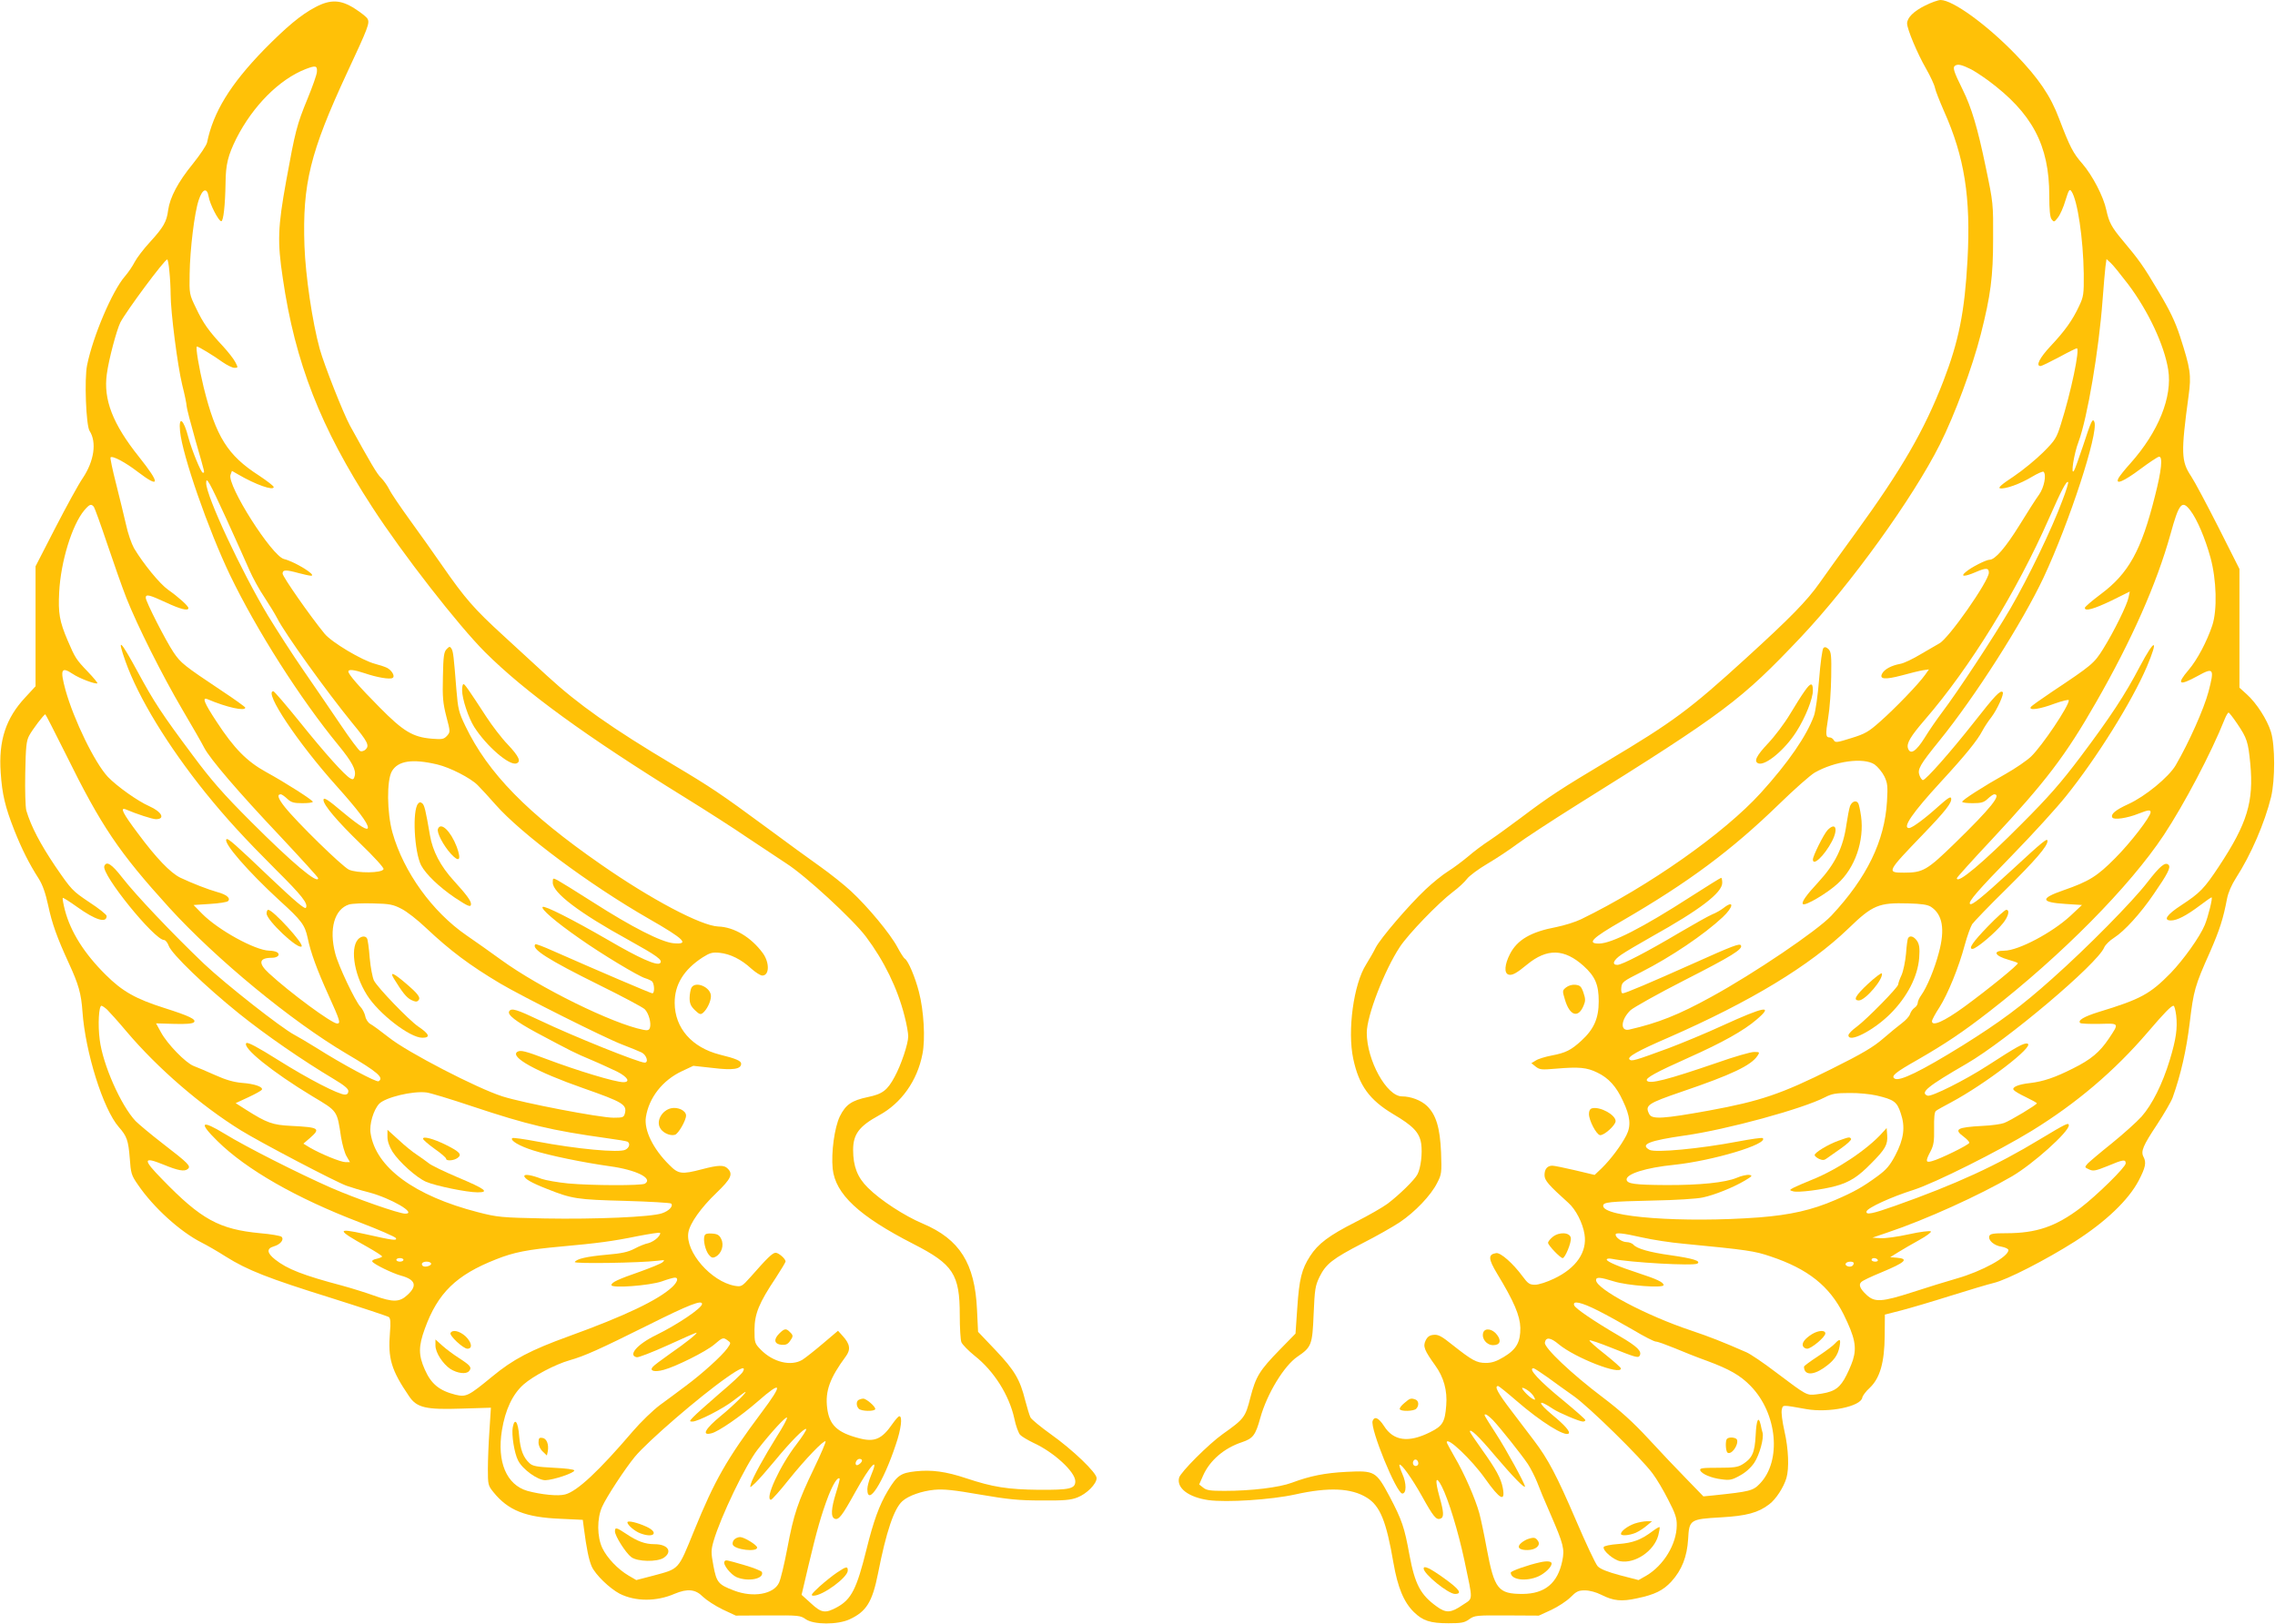<?xml version="1.0" standalone="no"?>
<!DOCTYPE svg PUBLIC "-//W3C//DTD SVG 20010904//EN"
 "http://www.w3.org/TR/2001/REC-SVG-20010904/DTD/svg10.dtd">
<svg version="1.0" xmlns="http://www.w3.org/2000/svg"
 width="1280pt" height="914pt" viewBox="0 0 1280 914"
 preserveAspectRatio="xMidYMid meet">
<g transform="translate(0,914) scale(0.1,-0.1)"
fill="#ffc107" stroke="none">
<path d="M10832 9109 c-65 -32 -102 -69 -102 -101 0 -31 57 -168 106 -253 25
-44 48 -93 51 -110 3 -16 26 -74 50 -129 116 -259 152 -486 133 -838 -16 -293
-49 -457 -136 -683 -107 -276 -231 -492 -496 -857 -85 -117 -175 -242 -200
-278 -71 -101 -164 -196 -413 -423 -319 -291 -411 -359 -785 -582 -251 -150
-324 -197 -480 -315 -63 -47 -144 -106 -180 -130 -36 -23 -90 -64 -120 -90
-30 -25 -80 -63 -112 -83 -31 -19 -89 -66 -129 -104 -94 -89 -251 -272 -279
-326 -11 -23 -36 -66 -54 -95 -70 -110 -106 -372 -72 -531 32 -150 91 -231
225 -311 112 -66 147 -103 157 -165 8 -55 -2 -138 -21 -174 -16 -31 -102 -115
-168 -165 -27 -20 -107 -66 -178 -102 -152 -77 -213 -123 -258 -193 -47 -73
-61 -127 -72 -291 l-10 -145 -88 -90 c-115 -118 -135 -151 -166 -270 -28 -111
-35 -120 -155 -205 -79 -56 -238 -215 -246 -246 -15 -58 53 -110 165 -126 103
-14 353 2 489 32 189 42 315 36 402 -18 75 -46 110 -133 150 -367 24 -138 58
-221 115 -277 50 -49 92 -63 195 -63 72 0 90 3 117 23 30 21 39 22 211 21
l180 -1 70 32 c38 18 87 50 108 71 33 33 44 39 81 39 27 0 63 -10 93 -25 67
-34 113 -39 199 -20 102 21 149 45 195 95 59 65 88 140 94 238 6 110 10 113
185 123 143 8 210 26 272 74 37 28 80 94 96 147 16 55 12 164 -11 264 -12 53
-19 106 -15 121 7 28 -2 28 139 3 126 -22 306 15 314 65 2 11 21 36 42 55 57
54 83 142 84 294 l1 118 90 23 c50 13 176 50 280 83 105 33 213 65 242 72 74
17 294 130 458 234 173 111 300 232 358 342 39 75 44 102 27 134 -16 31 -3 62
76 181 40 61 80 130 88 152 47 132 77 266 96 420 22 183 29 209 114 399 55
126 75 189 96 300 7 36 26 79 51 118 84 130 161 309 197 455 23 97 23 290 -1
367 -22 70 -81 161 -135 210 l-42 38 0 334 0 334 -118 234 c-65 128 -134 258
-154 288 -56 84 -58 130 -14 454 16 116 10 152 -48 332 -27 83 -57 146 -121
253 -86 145 -109 177 -202 288 -63 75 -77 102 -92 171 -16 76 -78 195 -135
261 -52 59 -70 94 -131 254 -48 128 -115 226 -243 359 -163 169 -354 307 -423
308 -14 0 -53 -14 -87 -31z m258 -359 c19 -10 62 -38 95 -62 249 -184 345
-365 345 -649 0 -80 4 -121 13 -133 13 -17 15 -17 35 9 13 16 32 59 43 97 19
61 23 67 34 51 34 -50 66 -266 69 -463 1 -116 -1 -129 -26 -182 -37 -80 -81
-141 -160 -225 -62 -66 -86 -113 -57 -113 6 0 53 23 104 50 51 28 96 50 100
50 19 0 -33 -249 -90 -428 -24 -77 -32 -90 -98 -156 -40 -40 -115 -102 -167
-137 -67 -44 -90 -64 -77 -67 29 -6 116 26 180 65 32 19 61 32 65 28 17 -17 3
-88 -25 -128 -17 -23 -67 -101 -111 -173 -79 -127 -137 -194 -168 -194 -19 0
-103 -42 -134 -69 -33 -27 -8 -28 55 -1 60 26 75 25 75 -3 0 -47 -227 -372
-279 -398 -14 -8 -61 -35 -105 -61 -43 -26 -95 -51 -115 -54 -49 -9 -88 -30
-101 -54 -18 -33 15 -36 110 -11 47 13 100 26 119 29 l34 5 -22 -31 c-35 -50
-170 -190 -252 -262 -66 -59 -86 -70 -164 -94 -79 -25 -89 -26 -97 -12 -5 9
-15 16 -23 16 -23 0 -25 13 -9 111 9 52 16 156 17 231 2 118 0 139 -15 155
-13 12 -21 14 -29 6 -6 -6 -17 -85 -24 -175 -7 -89 -20 -182 -29 -206 -41
-113 -144 -263 -299 -434 -206 -227 -631 -526 -1011 -711 -33 -16 -95 -35
-139 -44 -144 -27 -221 -72 -262 -153 -29 -57 -33 -105 -9 -114 20 -8 47 7
106 56 112 92 209 90 318 -8 65 -59 85 -105 85 -199 0 -96 -27 -157 -98 -222
-58 -53 -88 -68 -167 -83 -36 -7 -76 -19 -89 -28 l-25 -15 25 -20 c22 -17 33
-18 114 -11 129 11 173 7 232 -22 63 -30 107 -78 144 -159 42 -88 47 -141 19
-195 -30 -58 -88 -135 -138 -184 l-40 -38 -109 26 c-60 14 -118 26 -129 26
-28 0 -44 -19 -44 -53 0 -30 23 -56 134 -156 42 -37 81 -113 91 -177 16 -99
-46 -190 -170 -249 -41 -20 -88 -35 -108 -35 -31 0 -40 6 -71 48 -53 72 -123
134 -148 130 -46 -7 -45 -32 5 -115 96 -158 129 -237 131 -305 1 -81 -22 -122
-94 -165 -40 -24 -66 -33 -100 -33 -52 0 -77 14 -186 100 -62 50 -82 61 -108
58 -23 -2 -35 -11 -45 -32 -16 -33 -7 -55 54 -140 48 -66 69 -142 62 -225 -7
-94 -20 -116 -91 -151 -122 -61 -206 -49 -259 35 -30 46 -53 57 -64 29 -16
-41 134 -409 167 -409 24 0 24 58 0 111 -11 26 -19 49 -16 51 9 9 70 -76 126
-176 65 -117 81 -137 105 -127 20 7 19 36 -6 123 -27 97 -21 124 13 58 38 -75
92 -252 127 -415 50 -239 51 -211 -11 -253 -64 -44 -92 -46 -144 -8 -92 66
-123 125 -154 291 -28 155 -42 196 -112 329 -76 142 -83 146 -243 138 -119 -6
-205 -23 -306 -61 -72 -27 -228 -46 -380 -46 -79 0 -101 3 -119 18 l-23 18 22
50 c38 86 119 155 219 188 62 21 76 39 103 137 38 136 134 294 210 345 78 53
83 66 90 239 6 140 9 159 33 209 36 73 73 102 241 189 77 39 172 93 211 119
86 58 175 151 210 221 25 48 26 57 22 171 -6 140 -28 213 -80 263 -33 31 -90
53 -140 53 -86 0 -198 203 -198 358 0 95 99 351 186 483 48 73 217 248 299
310 30 22 65 55 78 72 13 18 66 57 117 87 51 30 126 80 166 110 40 30 191 129
336 220 833 520 925 590 1261 945 281 298 629 781 781 1083 84 167 183 434
231 622 55 217 69 323 69 535 1 198 1 202 -42 407 -45 218 -80 334 -129 433
-52 105 -58 126 -42 136 16 10 38 4 89 -21z m884 -1210 c113 -150 203 -342
225 -480 25 -153 -55 -351 -213 -528 -31 -34 -60 -71 -66 -82 -22 -41 27 -21
122 50 51 38 99 70 106 70 21 0 14 -76 -23 -220 -77 -308 -148 -437 -307 -555
-48 -36 -88 -70 -88 -76 0 -21 52 -6 150 41 l103 51 -7 -33 c-8 -42 -82 -192
-143 -290 -51 -82 -64 -92 -289 -242 -61 -41 -115 -79 -118 -85 -13 -21 51
-12 133 19 45 16 81 25 81 19 0 -33 -149 -255 -212 -316 -24 -23 -88 -67 -143
-98 -123 -69 -245 -147 -245 -157 0 -5 26 -8 59 -8 48 0 63 4 85 25 15 14 31
25 36 25 44 0 -19 -78 -221 -275 -157 -153 -180 -166 -286 -166 -100 0 -98 3
107 216 126 131 163 178 158 202 -2 13 -18 3 -73 -46 -74 -67 -147 -121 -164
-121 -40 0 19 86 178 259 140 152 207 235 235 289 10 19 32 53 51 77 33 44 72
131 63 140 -13 13 -42 -17 -161 -169 -134 -170 -272 -326 -288 -326 -5 0 -14
12 -19 26 -13 34 1 59 112 196 202 249 467 665 586 918 146 312 309 813 286
875 -10 25 -18 7 -64 -134 -23 -68 -45 -131 -51 -140 -20 -31 0 97 26 164 49
132 114 513 135 798 6 78 13 162 16 186 l6 43 25 -23 c14 -13 57 -67 97 -119z
m-370 -1216 c-59 -160 -193 -437 -293 -609 -96 -164 -297 -469 -385 -585 -27
-36 -71 -99 -96 -140 -49 -79 -82 -100 -95 -61 -9 28 14 67 97 163 252 292
514 716 697 1132 70 159 98 212 107 203 3 -3 -11 -49 -32 -103z m720 -57 c38
-50 83 -156 113 -265 34 -124 39 -295 10 -382 -30 -90 -85 -194 -133 -250 -70
-82 -55 -92 51 -34 90 50 95 42 61 -88 -26 -98 -111 -288 -185 -415 -39 -66
-171 -175 -266 -218 -74 -34 -101 -57 -90 -76 9 -14 82 -4 147 22 56 22 68 23
68 8 0 -25 -112 -171 -200 -259 -100 -101 -146 -130 -290 -180 -133 -46 -130
-68 11 -77 l93 -6 -65 -61 c-103 -95 -292 -195 -371 -196 -69 0 -56 -29 22
-51 25 -7 49 -15 53 -19 7 -6 -166 -147 -303 -247 -113 -82 -180 -111 -180
-80 0 8 19 43 42 78 47 74 109 225 143 353 13 48 32 100 41 115 10 14 95 103
190 196 167 165 234 243 234 272 0 19 -21 3 -207 -169 -161 -148 -219 -195
-229 -185 -12 11 42 74 243 280 111 114 244 260 296 325 174 216 372 534 456
730 68 161 46 162 -39 2 -83 -159 -166 -285 -335 -510 -110 -146 -180 -226
-330 -376 -217 -219 -365 -343 -365 -306 0 4 88 102 196 217 304 326 416 473
588 774 199 347 340 665 418 945 48 175 65 195 112 133z m263 -1199 c56 -83
62 -103 74 -226 20 -214 -17 -336 -176 -577 -84 -127 -107 -150 -212 -219 -83
-54 -104 -86 -58 -86 34 0 86 27 162 84 33 25 63 46 66 46 8 0 -19 -109 -38
-155 -28 -68 -120 -196 -192 -271 -116 -118 -168 -147 -405 -219 -83 -26 -119
-47 -104 -62 4 -4 52 -6 108 -5 114 3 112 6 53 -83 -51 -76 -101 -118 -202
-168 -101 -51 -166 -73 -241 -82 -67 -7 -105 -24 -92 -39 5 -7 36 -25 70 -41
33 -16 60 -31 60 -34 0 -8 -149 -98 -185 -111 -16 -6 -70 -14 -120 -16 -147
-8 -164 -19 -105 -62 17 -13 30 -27 30 -33 0 -11 -167 -93 -212 -104 -34 -9
-35 1 -6 56 18 35 21 57 20 129 -1 60 2 91 10 98 7 6 45 27 83 47 195 104 478
321 432 332 -20 5 -61 -18 -223 -123 -128 -83 -318 -178 -339 -170 -44 17 -1
52 220 180 226 131 736 562 774 654 6 15 32 40 56 55 58 37 149 137 223 246
78 113 97 150 83 164 -18 18 -47 -5 -119 -98 -81 -106 -340 -369 -535 -542
-173 -155 -293 -244 -504 -376 -236 -146 -355 -204 -383 -187 -22 14 2 34 129
106 156 90 252 154 404 272 407 316 789 703 981 992 115 174 267 462 343 653
8 20 18 37 22 37 3 0 25 -28 48 -62z m-2040 -230 c18 -13 43 -43 55 -67 18
-38 20 -55 15 -140 -13 -224 -113 -430 -313 -644 -79 -84 -433 -324 -674 -456
-185 -102 -301 -148 -463 -185 -53 -12 -48 56 7 109 18 16 155 93 304 169 263
134 330 175 317 196 -8 12 -45 -2 -270 -103 -246 -110 -381 -167 -395 -167 -7
0 -10 13 -8 32 3 31 10 36 113 88 167 85 352 210 457 308 63 59 66 100 5 52
-14 -11 -43 -28 -64 -36 -21 -9 -103 -55 -183 -102 -185 -110 -325 -182 -350
-182 -33 0 -23 27 23 58 23 16 101 62 172 102 269 150 395 246 395 302 0 15
-3 28 -6 28 -4 0 -79 -47 -168 -104 -276 -178 -449 -266 -520 -266 -69 0 -38
31 129 127 374 217 615 396 884 657 86 84 177 164 201 178 114 65 275 87 337
46z m317 -801 c66 -43 80 -127 45 -257 -24 -92 -67 -195 -99 -240 -11 -15 -20
-35 -20 -43 0 -9 -8 -22 -19 -29 -10 -7 -21 -23 -25 -36 -4 -12 -24 -34 -44
-49 -20 -15 -68 -54 -106 -87 -54 -47 -115 -84 -290 -171 -282 -141 -402 -182
-692 -235 -254 -46 -318 -50 -334 -21 -27 51 -11 61 184 128 279 95 388 147
424 201 14 21 13 22 -19 22 -19 0 -113 -27 -209 -61 -280 -96 -381 -122 -394
-100 -9 14 49 46 237 130 188 84 308 151 380 213 99 84 46 75 -188 -32 -93
-43 -231 -100 -305 -128 -193 -71 -210 -76 -222 -64 -14 14 46 48 217 122 466
204 797 405 1015 615 136 132 171 146 337 141 74 -2 108 -7 127 -19z m1380
-611 c8 -72 0 -132 -36 -251 -41 -135 -99 -251 -159 -319 -28 -31 -103 -98
-167 -150 -64 -51 -125 -103 -136 -114 -18 -21 -18 -21 8 -33 23 -11 37 -8
104 19 88 37 102 39 102 15 0 -21 -162 -180 -255 -251 -139 -105 -248 -142
-417 -142 -71 0 -90 -3 -95 -15 -9 -24 26 -55 69 -61 21 -4 38 -12 38 -19 0
-38 -150 -120 -291 -160 -52 -15 -164 -49 -249 -77 -171 -55 -212 -58 -257
-16 -38 35 -47 58 -31 73 7 8 58 32 112 54 137 57 158 77 89 83 l-38 3 45 28
c25 16 78 46 119 69 40 22 69 44 65 48 -5 5 -61 -2 -124 -16 -63 -14 -135 -24
-160 -22 l-45 3 85 29 c215 72 516 209 700 316 118 69 320 250 320 287 0 18
-17 9 -162 -78 -244 -148 -472 -253 -816 -375 -127 -45 -166 -53 -160 -31 6
20 138 81 265 121 121 39 478 218 664 332 252 155 466 337 652 554 95 111 133
150 146 150 5 0 11 -24 15 -54z m-1686 -451 c98 -23 115 -35 136 -99 27 -78
18 -145 -30 -237 -30 -57 -50 -81 -99 -117 -83 -61 -132 -89 -239 -135 -132
-57 -252 -84 -428 -98 -431 -32 -878 1 -878 65 0 21 31 24 285 30 121 2 245
10 275 17 67 14 173 57 237 95 42 25 45 29 25 32 -13 2 -45 -5 -70 -16 -64
-27 -209 -42 -399 -41 -175 1 -216 7 -221 29 -6 33 108 69 268 85 218 23 531
117 498 150 -3 4 -66 -5 -140 -19 -215 -41 -464 -64 -497 -47 -56 31 -3 52
199 81 235 33 663 150 788 215 39 20 61 24 137 24 50 1 118 -6 153 -14z
m-1318 -799 c58 -13 161 -29 230 -35 363 -35 402 -41 493 -72 209 -70 330
-166 410 -326 63 -128 75 -184 52 -257 -10 -31 -32 -80 -49 -109 -34 -56 -65
-73 -157 -84 -54 -6 -53 -7 -228 125 -68 52 -142 102 -165 112 -142 62 -204
86 -310 122 -253 84 -536 234 -536 284 0 19 23 17 100 -7 76 -24 280 -39 280
-21 0 16 -39 34 -140 67 -113 37 -180 65 -180 77 0 5 12 7 28 4 104 -21 461
-41 482 -27 22 15 -25 29 -150 47 -116 16 -192 37 -210 60 -7 7 -24 14 -38 14
-25 0 -62 25 -62 42 0 13 39 9 150 -16z m1325 -126 c3 -5 -3 -10 -14 -10 -12
0 -21 5 -21 10 0 6 6 10 14 10 8 0 18 -4 21 -10z m-135 -19 c0 -6 -5 -13 -10
-16 -15 -9 -43 3 -35 15 8 13 45 13 45 1z m-1440 -266 c50 -25 140 -75 200
-110 60 -36 117 -65 127 -65 10 0 56 -17 103 -36 47 -20 130 -53 186 -73 124
-46 186 -81 244 -141 150 -154 175 -421 52 -549 -39 -41 -58 -45 -257 -66
l-61 -6 -95 98 c-53 54 -150 156 -215 227 -85 92 -158 158 -256 232 -175 132
-330 279 -326 308 5 33 32 30 78 -9 93 -77 350 -177 350 -136 0 5 -41 41 -91
81 -50 39 -89 74 -86 77 3 3 57 -15 119 -40 140 -56 155 -60 163 -47 15 25
-12 52 -113 111 -144 84 -248 155 -255 173 -11 29 40 18 133 -29z m-284 -375
c38 -28 105 -76 149 -107 85 -60 377 -346 443 -435 22 -29 62 -96 88 -148 40
-77 49 -104 48 -145 -1 -105 -74 -225 -171 -282 l-44 -25 -104 27 c-71 19
-111 35 -126 51 -12 13 -67 130 -123 261 -107 249 -156 342 -235 446 -26 34
-84 110 -129 170 -75 98 -96 137 -73 137 4 0 50 -37 102 -82 138 -120 275
-205 295 -185 10 10 -22 47 -90 103 -89 74 -87 95 4 34 32 -21 147 -70 166
-70 8 0 14 4 14 8 0 5 -54 52 -120 107 -138 112 -206 185 -172 185 5 0 40 -23
78 -50z m-108 -76 c12 -8 27 -24 33 -35 9 -18 8 -19 -8 -11 -24 13 -69 62 -57
62 5 0 20 -7 32 -16z m-198 -166 c43 -46 161 -194 197 -248 16 -25 39 -70 51
-100 11 -30 45 -112 76 -182 73 -168 80 -196 66 -262 -26 -126 -98 -185 -223
-186 -138 0 -159 26 -202 255 -14 77 -33 167 -42 200 -22 80 -84 223 -139 316
-24 42 -44 79 -44 82 0 36 140 -97 215 -203 85 -120 116 -136 100 -52 -10 52
-38 104 -116 213 -38 53 -69 99 -69 103 0 20 51 -28 138 -132 103 -121 172
-192 172 -177 0 15 -106 209 -162 295 -73 114 -71 110 -59 110 6 0 24 -15 41
-32z m-420 -244 c0 -8 -7 -14 -15 -14 -15 0 -21 21 -9 33 10 9 24 -2 24 -19z"/>
<path d="M10153 5250 c-16 -22 -53 -81 -83 -131 -30 -50 -85 -123 -122 -162
-66 -70 -82 -102 -55 -113 40 -15 151 78 215 180 50 78 92 185 92 230 0 47
-13 45 -47 -4z"/>
<path d="M8811 3583 c-21 -17 -21 -19 -6 -69 27 -91 75 -106 105 -33 11 26 11
38 -1 73 -12 35 -19 41 -45 44 -18 2 -39 -4 -53 -15z"/>
<path d="M8958 2903 c-12 -3 -18 -14 -18 -32 0 -36 41 -115 62 -119 21 -4 88
55 88 79 0 35 -87 83 -132 72z"/>
<path d="M8737 2180 c-15 -12 -27 -27 -27 -34 0 -14 69 -86 82 -86 14 0 50 88
46 113 -4 32 -64 36 -101 7z"/>
<path d="M8345 1640 c-10 -33 19 -70 56 -70 38 0 48 24 22 58 -26 35 -69 41
-78 12z"/>
<path d="M7901 1244 c-17 -14 -29 -30 -25 -35 8 -13 78 -11 92 3 17 17 15 45
-4 52 -25 9 -31 8 -63 -20z"/>
<path d="M8010 313 c1 -32 139 -143 176 -143 44 0 25 27 -62 89 -78 56 -114
73 -114 54z"/>
<path d="M11183 3925 c-82 -85 -110 -125 -85 -125 21 0 129 91 172 145 31 39
39 75 18 75 -7 0 -55 -43 -105 -95z"/>
<path d="M10409 4604 c-5 -15 -14 -61 -20 -102 -18 -131 -64 -224 -159 -327
-67 -72 -96 -113 -86 -123 12 -12 135 60 195 115 98 88 151 242 132 380 -5 34
-12 67 -16 73 -12 19 -35 10 -46 -16z"/>
<path d="M10282 4468 c-22 -24 -82 -145 -82 -165 0 -40 65 22 107 102 37 71
21 111 -25 63z"/>
<path d="M10736 3861 c-4 -5 -9 -45 -12 -88 -4 -43 -15 -97 -25 -120 -11 -23
-19 -47 -19 -53 0 -16 -176 -195 -232 -237 -27 -19 -48 -41 -48 -49 0 -46 142
27 236 121 95 95 154 210 162 314 4 55 1 76 -12 96 -17 25 -40 33 -50 16z"/>
<path d="M10512 3605 c-72 -67 -88 -95 -53 -95 36 0 139 121 129 152 -2 5 -36
-20 -76 -57z"/>
<path d="M10595 2770 c-84 -96 -257 -212 -400 -269 -44 -18 -91 -38 -104 -45
-24 -13 -24 -14 -3 -20 26 -9 167 9 242 30 78 22 125 52 199 128 79 79 93 105
89 158 l-3 40 -20 -22z"/>
<path d="M10345 2721 c-59 -21 -135 -67 -135 -81 0 -6 11 -15 25 -22 19 -8 29
-8 43 3 11 8 47 33 81 57 34 24 59 47 56 53 -8 12 -11 11 -70 -10z"/>
<path d="M10195 1632 c-40 -25 -58 -49 -51 -67 3 -8 14 -15 24 -15 23 0 102
66 102 86 0 20 -39 18 -75 -4z"/>
<path d="M10324 1579 c-10 -12 -54 -44 -96 -72 -43 -28 -78 -54 -78 -58 0 -47
47 -51 110 -8 57 39 81 72 90 121 8 43 2 47 -26 17z"/>
<path d="M9878 1063 c-5 -98 -19 -129 -73 -163 -27 -17 -50 -20 -138 -20 -88
0 -105 -2 -101 -14 8 -21 62 -44 121 -51 44 -6 58 -4 102 21 32 17 62 44 81
72 30 45 55 138 47 169 -3 10 -8 30 -11 46 -12 52 -24 27 -28 -60z"/>
<path d="M9717 1043 c-11 -10 -8 -71 3 -78 22 -14 63 44 53 73 -5 13 -45 17
-56 5z"/>
<path d="M9197 566 c-39 -14 -77 -42 -77 -58 0 -13 47 -9 83 6 18 8 46 26 62
40 l30 25 -30 0 c-16 0 -47 -6 -68 -13z"/>
<path d="M9299 524 c-66 -50 -112 -67 -193 -73 -45 -3 -81 -11 -83 -17 -7 -20
56 -73 93 -80 83 -15 190 57 214 145 6 24 10 45 7 47 -2 2 -19 -8 -38 -22z"/>
<path d="M8603 481 c-13 -3 -32 -14 -44 -24 -28 -24 -12 -41 37 -40 45 1 73
26 58 50 -13 20 -22 23 -51 14z"/>
<path d="M8665 348 c-65 -14 -165 -49 -165 -58 0 -41 87 -52 156 -21 37 17 74
53 74 72 0 13 -25 16 -65 7z"/>
<path d="M1775 9100 c-82 -43 -163 -111 -291 -241 -189 -195 -284 -350 -319
-521 -3 -15 -39 -69 -80 -120 -84 -103 -129 -189 -139 -261 -8 -64 -26 -96
-102 -179 -36 -39 -74 -89 -86 -112 -11 -22 -36 -59 -55 -81 -71 -81 -180
-337 -213 -500 -16 -77 -6 -339 14 -370 41 -63 26 -169 -38 -265 -25 -36 -94
-163 -155 -281 l-111 -216 0 -338 0 -337 -59 -64 c-108 -116 -150 -242 -137
-423 8 -121 25 -192 76 -322 43 -108 83 -188 138 -274 22 -35 38 -81 53 -150
22 -103 49 -179 116 -325 55 -119 70 -172 77 -273 16 -228 116 -548 204 -649
46 -52 54 -76 62 -175 6 -86 9 -97 46 -150 87 -128 238 -265 359 -326 28 -14
89 -49 136 -79 121 -76 238 -122 594 -233 171 -54 316 -102 323 -107 9 -8 11
-31 6 -87 -12 -146 7 -211 108 -359 43 -64 94 -76 296 -69 l164 5 -8 -126 c-5
-70 -9 -168 -9 -219 0 -87 1 -93 31 -130 83 -103 181 -142 376 -150 l127 -6 6
-46 c15 -116 28 -179 44 -216 21 -47 101 -124 158 -154 88 -44 206 -45 309 0
72 30 117 26 159 -17 20 -19 69 -51 110 -71 l75 -35 181 1 c173 1 182 0 212
-21 45 -32 180 -32 247 -1 95 44 128 98 160 258 46 235 90 365 137 407 34 31
109 57 179 64 54 5 110 -1 259 -27 158 -27 216 -33 345 -33 127 -1 164 2 202
17 52 20 108 76 108 109 0 30 -134 159 -258 247 -56 40 -108 83 -114 94 -6 12
-19 55 -30 97 -29 116 -59 168 -166 281 l-99 104 -6 125 c-12 260 -97 396
-305 484 -104 44 -239 132 -309 202 -59 58 -83 121 -83 213 0 88 34 133 145
194 126 68 216 195 245 345 17 84 8 245 -20 351 -21 82 -60 174 -79 186 -6 3
-25 33 -42 65 -40 75 -165 226 -261 315 -40 37 -118 99 -173 138 -55 39 -193
139 -306 223 -251 185 -309 224 -519 349 -349 208 -537 341 -711 501 -54 49
-165 151 -247 227 -164 150 -215 208 -346 397 -48 69 -129 184 -181 255 -52
72 -104 148 -115 171 -11 22 -32 51 -46 65 -22 20 -60 85 -175 294 -38 70
-145 341 -170 431 -42 153 -80 412 -86 580 -12 349 32 527 239 973 120 257
129 281 116 305 -5 10 -37 35 -71 57 -79 51 -137 54 -222 9z m8 -365 c-1 -16
-25 -83 -52 -149 -61 -148 -70 -184 -121 -465 -47 -260 -50 -340 -19 -546 69
-475 213 -843 504 -1290 171 -264 484 -665 634 -815 226 -225 567 -473 1125
-818 118 -73 276 -174 350 -225 75 -50 174 -116 220 -146 107 -68 374 -314
448 -412 103 -137 178 -292 217 -446 12 -45 21 -97 21 -115 0 -42 -40 -161
-76 -227 -41 -77 -69 -98 -152 -115 -90 -19 -124 -42 -157 -109 -30 -63 -49
-202 -40 -294 15 -143 148 -267 455 -424 223 -114 260 -170 260 -400 0 -70 4
-139 9 -152 5 -13 39 -48 75 -77 108 -85 194 -221 223 -353 8 -40 23 -80 32
-91 9 -10 43 -30 76 -46 114 -52 235 -163 235 -216 0 -42 -31 -49 -205 -48
-175 2 -259 15 -409 65 -114 38 -195 49 -285 39 -83 -9 -104 -23 -156 -110
-48 -80 -81 -172 -120 -330 -55 -222 -85 -280 -164 -324 -68 -37 -89 -34 -149
22 l-52 47 39 166 c46 194 72 286 112 391 27 68 52 108 63 97 2 -2 -7 -38 -20
-79 -28 -90 -31 -138 -7 -147 22 -8 41 16 115 150 86 155 138 209 88 92 -11
-26 -20 -60 -20 -75 0 -102 89 36 160 250 30 87 39 160 20 160 -5 0 -22 -19
-38 -42 -60 -87 -101 -105 -188 -82 -123 32 -168 74 -180 170 -12 96 15 169
105 291 28 38 24 69 -17 114 l-27 30 -85 -72 c-47 -40 -98 -80 -115 -91 -64
-39 -166 -14 -235 57 -34 35 -35 39 -35 113 1 89 25 149 120 291 30 46 55 88
55 92 0 15 -39 49 -56 49 -17 0 -47 -29 -140 -135 -50 -56 -53 -57 -90 -51
-133 24 -279 192 -261 300 8 51 71 140 158 223 82 79 95 106 63 137 -20 21
-53 20 -144 -4 -115 -30 -133 -28 -185 25 -91 90 -142 195 -131 268 17 110 94
208 203 259 l64 30 109 -12 c114 -14 160 -7 160 24 0 16 -30 29 -120 51 -157
40 -253 149 -254 290 -1 104 52 189 157 257 41 26 55 30 96 26 59 -6 122 -37
178 -89 24 -21 51 -39 62 -39 40 0 42 72 3 126 -65 89 -161 147 -251 150 -96
4 -377 152 -661 350 -412 286 -634 512 -762 779 -37 77 -41 95 -50 202 -15
190 -18 217 -28 233 -8 13 -12 13 -27 -3 -15 -15 -19 -39 -21 -154 -3 -117 0
-149 19 -224 23 -87 23 -88 4 -110 -18 -19 -27 -21 -87 -16 -105 9 -159 41
-292 176 -115 116 -176 186 -176 202 0 14 33 10 93 -10 67 -23 141 -36 156
-26 15 8 -3 41 -30 56 -11 6 -42 16 -68 23 -74 19 -246 122 -285 170 -82 100
-236 321 -236 338 0 22 17 23 90 3 30 -8 62 -15 70 -15 36 1 -91 79 -152 94
-68 16 -322 416 -301 474 l8 22 35 -20 c99 -58 200 -93 200 -71 0 6 -38 35
-83 65 -176 113 -242 218 -311 496 -26 107 -47 230 -38 230 9 0 95 -52 143
-87 26 -18 56 -33 68 -33 21 0 21 1 5 32 -9 18 -40 57 -68 88 -80 85 -113 131
-153 216 -38 78 -38 80 -36 194 2 137 27 343 51 414 21 64 47 73 56 19 7 -43
56 -138 71 -138 12 0 22 90 24 215 1 106 14 156 61 251 93 183 241 332 389
390 57 22 67 20 64 -16z m-830 -1122 c4 -38 7 -95 7 -128 0 -100 39 -403 65
-510 14 -55 25 -109 25 -120 0 -11 23 -99 50 -194 56 -195 53 -181 41 -181
-10 0 -62 127 -81 198 -27 105 -56 125 -47 35 13 -135 159 -554 281 -809 150
-311 394 -695 611 -959 76 -93 99 -137 91 -171 -5 -20 -10 -23 -24 -15 -32 17
-144 142 -287 320 -76 94 -142 171 -147 171 -56 0 136 -289 357 -535 118 -132
175 -207 175 -232 0 -21 -44 6 -136 82 -92 78 -114 91 -114 73 0 -28 77 -119
206 -244 79 -76 135 -138 132 -145 -7 -23 -149 -24 -195 -3 -39 19 -293 267
-361 353 -38 48 -45 71 -22 71 5 0 21 -11 36 -25 22 -21 37 -25 85 -25 33 0
59 3 59 8 0 9 -151 106 -264 168 -107 59 -179 132 -277 282 -70 106 -84 141
-51 127 108 -46 213 -69 212 -47 -1 4 -60 47 -133 95 -213 142 -230 156 -270
215 -45 67 -157 287 -157 308 0 22 20 17 113 -26 81 -38 127 -50 127 -32 0 12
-57 63 -114 103 -48 34 -140 147 -192 234 -14 25 -35 85 -45 133 -11 48 -36
151 -56 230 -20 78 -34 145 -31 148 11 11 84 -28 154 -82 125 -95 127 -67 6
85 -148 185 -201 323 -181 466 11 83 55 247 76 290 33 64 249 355 264 355 3 0
9 -30 12 -67z m323 -1398 c53 -116 110 -244 128 -285 18 -41 55 -109 83 -150
27 -41 60 -95 73 -120 42 -84 277 -411 423 -590 86 -104 96 -125 75 -147 -9
-9 -23 -13 -31 -10 -8 3 -58 70 -111 149 -53 78 -146 215 -207 303 -61 88
-151 228 -201 310 -150 250 -348 673 -348 747 0 39 17 9 116 -207z m-748 73
c5 -7 39 -101 75 -208 36 -107 84 -244 108 -305 63 -159 201 -434 316 -630 55
-93 110 -189 122 -213 32 -62 189 -246 430 -501 116 -124 211 -228 211 -233 0
-37 -147 87 -376 316 -161 161 -226 236 -330 376 -174 233 -217 299 -308 467
-100 184 -120 202 -70 61 73 -205 238 -475 449 -738 118 -146 221 -258 399
-436 146 -145 181 -190 167 -213 -6 -9 -62 38 -198 167 -201 192 -241 227
-249 219 -20 -19 122 -182 297 -343 127 -115 144 -139 160 -212 17 -83 52
-178 118 -324 64 -141 69 -158 48 -158 -30 0 -265 173 -384 283 -62 57 -56 87
17 87 33 0 49 18 29 31 -8 5 -27 9 -44 9 -80 2 -287 116 -378 208 l-48 49 92
6 c50 3 96 10 102 16 16 16 -8 37 -61 51 -50 14 -141 49 -208 81 -55 27 -135
110 -238 249 -85 113 -103 149 -68 135 60 -26 150 -55 169 -55 55 0 33 42 -37
73 -66 29 -182 112 -233 165 -74 79 -191 320 -238 487 -32 118 -25 136 41 92
37 -25 130 -60 138 -52 2 2 -22 32 -54 65 -66 69 -71 77 -113 175 -47 110 -54
155 -48 273 9 172 72 377 141 460 30 35 39 38 54 20z m-159 -1390 c201 -408
299 -553 584 -867 265 -290 684 -636 997 -821 175 -103 212 -135 180 -155 -12
-7 -203 95 -348 187 -51 32 -108 65 -125 74 -74 39 -385 283 -509 400 -178
170 -385 388 -460 485 -59 76 -89 96 -101 65 -18 -46 282 -416 336 -416 8 0
20 -15 26 -32 16 -46 206 -229 396 -382 152 -122 358 -264 534 -369 57 -34 81
-54 81 -67 0 -13 -7 -20 -19 -20 -36 0 -208 89 -375 194 -116 73 -173 103
-180 96 -25 -25 146 -163 371 -299 144 -86 139 -79 162 -231 7 -41 20 -89 31
-107 l19 -33 -25 0 c-27 0 -139 46 -201 82 l-36 22 36 31 c63 55 54 61 -105
69 -105 5 -137 17 -254 91 l-58 37 71 33 c39 18 73 37 76 42 10 16 -41 34
-112 39 -46 4 -91 17 -151 44 -47 21 -101 44 -120 51 -45 17 -148 123 -184
189 l-28 51 101 -3 c66 -2 104 1 112 9 16 16 -27 36 -165 80 -161 51 -237 93
-332 188 -120 119 -197 241 -229 364 -9 35 -14 65 -12 68 3 2 39 -21 81 -51
103 -74 166 -93 166 -51 0 8 -44 43 -98 78 -95 64 -99 68 -191 202 -84 125
-136 223 -163 314 -5 19 -8 110 -6 210 3 149 6 181 22 211 18 34 83 120 91
120 2 0 53 -100 114 -222z m2091 -60 c72 -17 187 -76 227 -116 21 -21 66 -70
101 -110 145 -165 529 -451 862 -642 201 -115 233 -147 138 -138 -68 7 -232
90 -452 231 -94 60 -183 115 -198 123 -27 14 -28 14 -28 -13 0 -57 150 -171
425 -322 162 -90 196 -114 179 -131 -17 -17 -118 28 -294 131 -201 116 -357
195 -367 185 -11 -11 72 -83 207 -177 126 -89 331 -212 370 -224 14 -4 31 -12
38 -17 14 -12 17 -68 2 -68 -8 0 -303 126 -559 239 -51 23 -96 40 -99 37 -25
-25 68 -85 361 -230 128 -63 242 -124 254 -135 23 -22 39 -80 29 -107 -5 -12
-14 -14 -38 -9 -171 34 -582 236 -798 393 -58 42 -145 104 -195 138 -192 132
-354 356 -417 579 -31 112 -33 293 -3 345 35 59 115 71 255 38z m-202 -812
c29 -14 92 -63 140 -109 135 -127 244 -209 417 -312 123 -73 590 -307 685
-343 47 -18 96 -38 110 -45 28 -14 41 -57 17 -57 -33 0 -404 149 -586 236
-135 64 -164 73 -176 53 -12 -19 35 -56 153 -120 199 -106 214 -114 307 -153
50 -21 116 -52 148 -67 58 -30 76 -59 34 -59 -45 0 -257 64 -432 130 -119 45
-146 52 -164 41 -45 -29 108 -113 371 -205 222 -78 246 -92 234 -141 -6 -23
-11 -25 -64 -25 -77 0 -510 83 -625 120 -142 45 -534 248 -637 330 -47 37 -95
72 -107 78 -12 7 -25 26 -28 44 -4 17 -16 41 -27 52 -29 31 -125 232 -142 301
-36 138 -4 249 78 275 17 5 78 8 136 6 91 -2 112 -6 158 -30z m-1655 -568 c13
-13 63 -68 109 -123 177 -209 420 -418 643 -556 110 -68 533 -290 595 -312 25
-9 81 -26 125 -37 125 -33 274 -120 205 -120 -35 0 -281 86 -418 146 -182 80
-482 232 -597 303 -134 82 -150 66 -42 -40 163 -161 445 -322 801 -458 110
-42 201 -82 204 -89 5 -15 -13 -13 -178 24 -158 35 -156 23 13 -71 48 -27 87
-52 87 -56 0 -3 -14 -9 -31 -13 -17 -3 -28 -10 -24 -16 9 -15 114 -66 162 -79
80 -22 92 -56 37 -107 -45 -43 -82 -44 -190 -5 -44 16 -124 41 -179 56 -219
58 -309 93 -377 147 -47 37 -49 62 -7 74 37 11 59 38 43 54 -5 5 -59 15 -120
20 -231 22 -332 77 -551 303 -111 113 -109 130 7 83 82 -34 118 -40 136 -25
20 16 7 30 -141 144 -66 51 -134 108 -152 126 -83 88 -185 319 -202 458 -11
84 -5 191 10 191 4 0 19 -10 32 -22z m2054 -544 c312 -104 448 -136 756 -179
60 -8 113 -17 118 -20 16 -10 10 -34 -12 -45 -34 -19 -277 4 -497 46 -74 14
-137 23 -140 19 -13 -13 41 -45 118 -69 91 -29 281 -68 430 -89 148 -20 246
-68 199 -98 -19 -12 -300 -11 -432 1 -60 6 -127 18 -150 26 -57 22 -97 28 -97
16 0 -15 41 -39 126 -72 142 -57 172 -61 441 -68 138 -4 255 -11 259 -15 14
-14 -12 -42 -52 -55 -61 -21 -373 -34 -659 -29 -246 5 -266 7 -375 35 -358 92
-576 252 -605 445 -8 49 16 130 48 165 34 36 188 74 267 64 19 -2 135 -37 257
-78z m1042 -740 c-12 -12 -35 -26 -51 -30 -17 -3 -52 -17 -78 -31 -36 -19 -73
-27 -156 -34 -112 -10 -169 -23 -180 -41 -7 -11 368 -5 466 7 41 5 43 5 27 -9
-10 -8 -67 -31 -125 -52 -127 -44 -162 -61 -162 -76 0 -19 215 -3 284 21 33
12 65 21 73 21 22 0 15 -24 -14 -52 -79 -74 -268 -164 -583 -278 -215 -78
-314 -130 -431 -227 -134 -110 -146 -116 -206 -102 -91 23 -137 60 -173 142
-36 81 -36 130 0 229 73 202 177 303 401 391 100 40 178 55 365 72 208 19 287
29 434 59 63 12 119 21 123 18 5 -2 -1 -15 -14 -28z m-1429 -124 c0 -5 -9 -10
-20 -10 -11 0 -20 5 -20 10 0 6 9 10 20 10 11 0 20 -4 20 -10z m155 -19 c7
-12 -31 -25 -45 -16 -6 4 -8 11 -5 16 8 12 42 12 50 0z m1525 -229 c0 -23
-136 -115 -260 -176 -105 -51 -159 -114 -107 -124 9 -2 87 28 173 67 85 39
158 71 162 71 12 0 -62 -59 -149 -119 -47 -33 -91 -66 -97 -74 -19 -22 11 -30
62 -16 68 18 238 103 284 142 49 42 51 42 77 23 18 -13 18 -14 -3 -44 -31 -43
-143 -144 -232 -210 -41 -31 -107 -80 -147 -109 -40 -30 -108 -96 -151 -146
-193 -226 -314 -339 -382 -357 -39 -11 -136 -1 -213 20 -117 34 -172 163 -143
341 19 116 60 203 122 258 55 48 178 113 259 136 84 24 163 59 448 201 224
112 297 140 297 116z m230 -381 c-5 -11 -65 -67 -133 -124 -67 -58 -133 -117
-146 -131 -23 -24 -23 -26 -5 -26 31 0 173 73 229 117 28 21 57 43 65 48 27
15 -64 -76 -133 -132 -90 -74 -112 -114 -54 -99 39 9 166 97 260 179 138 121
145 102 21 -63 -195 -261 -263 -380 -379 -665 -91 -223 -81 -212 -229 -252
l-96 -25 -43 25 c-61 36 -121 99 -148 155 -30 63 -31 167 -1 233 24 54 128
213 184 281 73 88 364 339 517 446 79 56 109 66 91 33z m190 -366 c-71 -114
-135 -230 -145 -265 -7 -25 -7 -25 25 5 18 17 67 73 110 125 88 107 167 187
176 178 3 -4 -21 -42 -54 -85 -94 -121 -182 -313 -144 -313 5 0 51 51 100 113
93 116 198 225 207 216 3 -3 -26 -71 -64 -150 -93 -194 -115 -259 -151 -451
-17 -90 -38 -177 -47 -195 -30 -65 -146 -85 -253 -44 -89 34 -98 45 -116 139
-14 76 -14 87 1 140 40 137 180 428 248 515 74 95 161 190 165 179 2 -6 -24
-54 -58 -107z m480 -134 c0 -12 -26 -32 -33 -25 -9 10 4 34 19 34 8 0 14 -4
14 -9z"/>
<path d="M2600 5256 c0 -49 35 -154 68 -207 69 -108 198 -220 238 -205 27 10
14 39 -48 105 -35 36 -89 107 -121 156 -103 158 -122 185 -129 185 -5 0 -8
-15 -8 -34z"/>
<path d="M3890 3581 c-5 -11 -10 -37 -10 -58 0 -30 7 -46 30 -68 25 -24 32
-26 45 -15 23 19 45 65 45 94 0 51 -88 88 -110 47z"/>
<path d="M3775 2903 c-49 -12 -82 -67 -63 -107 12 -29 58 -51 86 -42 19 6 62
81 62 108 0 28 -46 50 -85 41z"/>
<path d="M3964 2186 c-9 -24 4 -82 24 -107 15 -18 22 -20 39 -11 33 18 48 65
31 99 -10 22 -21 29 -51 31 -27 2 -39 -1 -43 -12z"/>
<path d="M4384 1635 c-33 -33 -28 -59 13 -63 23 -2 35 3 47 20 20 28 20 33 0
52 -21 22 -31 20 -60 -9z"/>
<path d="M4833 1263 c-16 -6 -17 -35 -1 -51 14 -14 84 -16 92 -3 7 11 -50 61
-67 60 -7 0 -18 -3 -24 -6z"/>
<path d="M4709 290 c-24 -16 -69 -52 -99 -79 -44 -41 -51 -50 -34 -51 52 -1
194 103 194 142 0 25 -9 23 -61 -12z"/>
<path d="M1500 3999 c0 -38 177 -205 197 -185 14 14 -161 206 -188 206 -5 0
-9 -9 -9 -21z"/>
<path d="M2352 4617 c-33 -39 -21 -270 17 -346 27 -51 101 -122 189 -182 77
-51 92 -57 92 -36 0 18 -26 53 -97 131 -74 81 -119 166 -134 256 -24 140 -31
169 -43 179 -10 8 -16 8 -24 -2z"/>
<path d="M2464 4475 c-8 -20 31 -94 73 -140 47 -51 60 -36 33 39 -34 89 -90
143 -106 101z"/>
<path d="M2024 3862 c-57 -38 -37 -199 41 -322 66 -105 241 -240 311 -240 48
0 40 21 -24 64 -52 36 -227 217 -248 258 -8 16 -19 73 -24 128 -4 54 -11 104
-15 109 -7 13 -25 14 -41 3z"/>
<path d="M2216 3633 c48 -78 70 -106 97 -120 22 -11 32 -12 40 -4 16 16 2 36
-72 99 -68 58 -90 66 -65 25z"/>
<path d="M2180 2743 c0 -26 10 -54 28 -84 38 -59 136 -147 190 -170 54 -23
229 -59 289 -59 69 0 44 19 -113 85 -75 32 -148 67 -162 79 -15 12 -45 33 -67
48 -22 14 -68 51 -102 83 l-63 57 0 -39z"/>
<path d="M2380 2732 c0 -6 29 -31 65 -57 36 -25 65 -50 65 -56 0 -14 44 -11
65 5 26 19 11 35 -68 74 -69 34 -127 49 -127 34z"/>
<path d="M2535 1639 c-9 -14 71 -89 95 -89 31 0 24 37 -12 71 -33 29 -71 38
-83 18z"/>
<path d="M2450 1568 c0 -40 41 -103 84 -132 40 -25 89 -31 105 -12 17 20 9 31
-56 73 -30 19 -73 51 -94 70 l-39 35 0 -34z"/>
<path d="M2885 1108 c-8 -42 9 -147 30 -187 25 -50 110 -111 153 -111 45 1
165 41 163 55 0 6 -50 12 -115 15 -95 5 -118 9 -136 25 -36 33 -52 75 -59 154
-6 80 -25 106 -36 49z"/>
<path d="M3030 1022 c0 -17 9 -37 24 -51 l23 -22 5 23 c7 39 -6 73 -30 76 -18
3 -22 -1 -22 -26z"/>
<path d="M3530 573 c0 -15 42 -51 73 -62 76 -29 106 4 35 37 -52 24 -108 37
-108 25z"/>
<path d="M3460 522 c0 -26 61 -122 92 -145 35 -26 144 -28 182 -4 52 35 24 77
-52 77 -52 0 -96 16 -157 57 -57 38 -65 40 -65 15z"/>
<path d="M4130 475 c-7 -8 -10 -21 -7 -28 11 -28 137 -43 137 -16 0 14 -73 59
-96 59 -12 0 -27 -7 -34 -15z"/>
<path d="M4076 352 c-10 -16 35 -73 69 -88 66 -27 155 -9 142 29 -2 6 -46 24
-98 39 -107 31 -106 31 -113 20z"/>
</g>
</svg>
